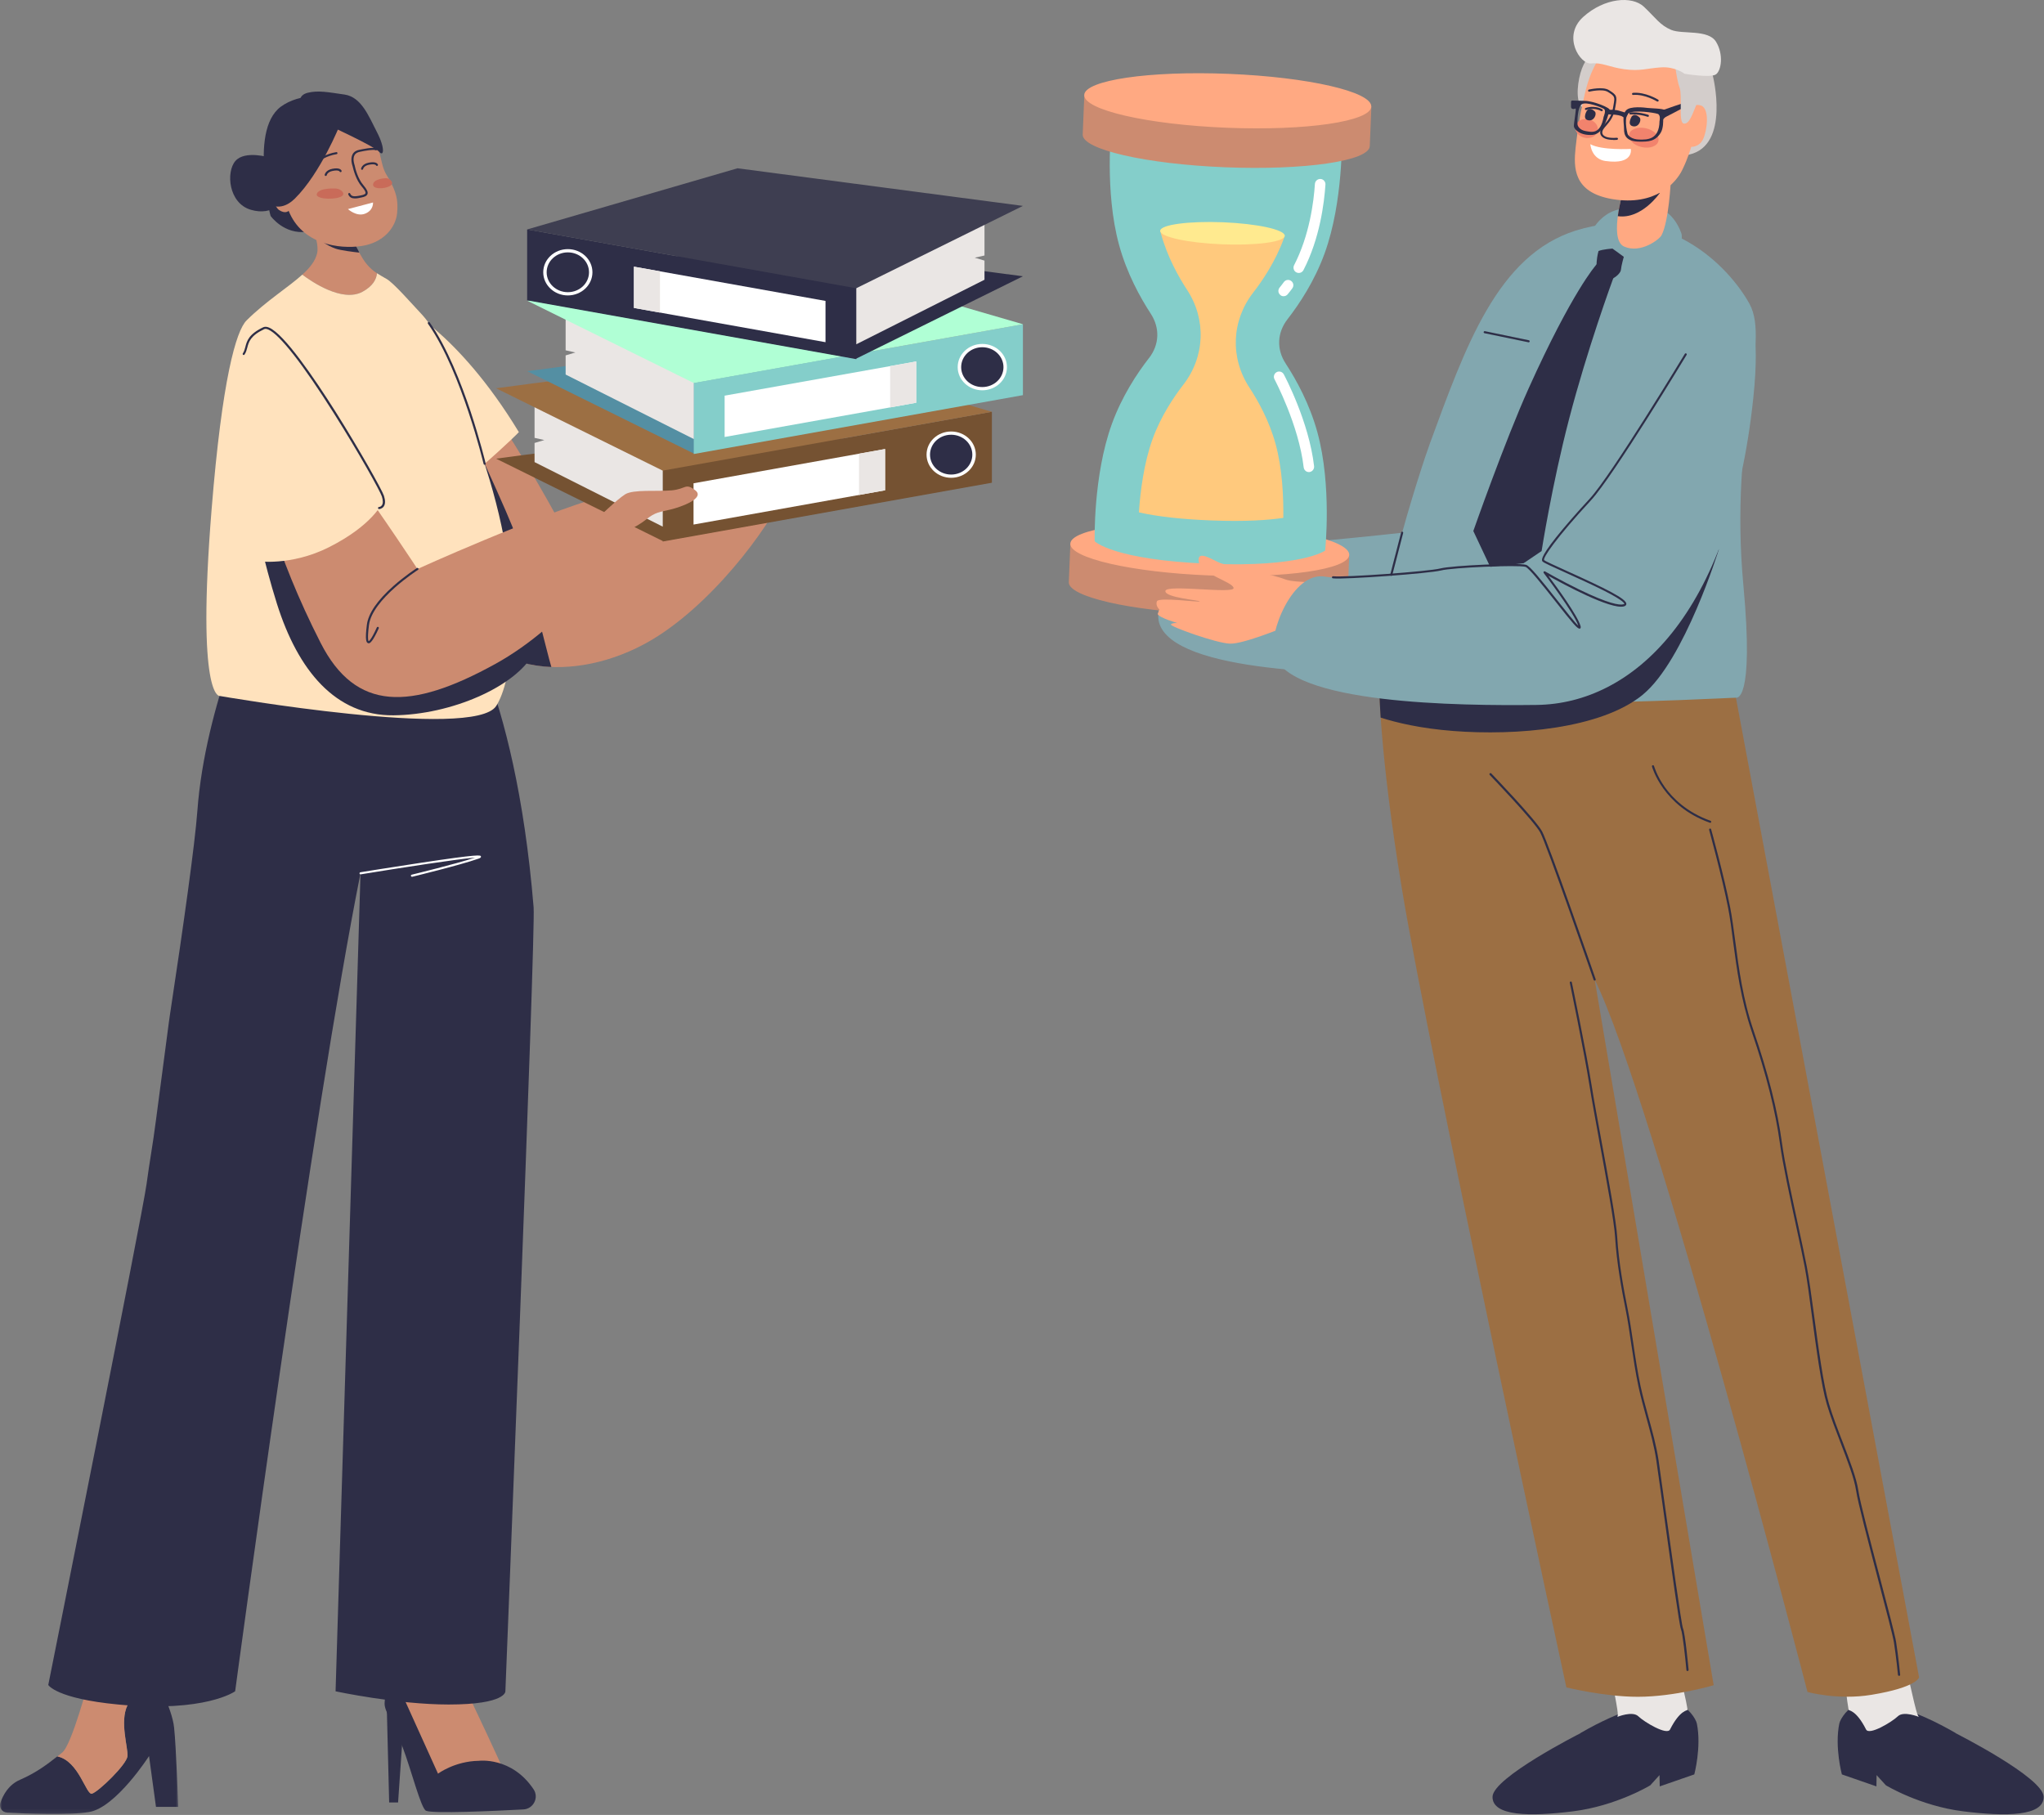 <svg width="482" height="428" viewBox="0 0 482 428" fill="none" xmlns="http://www.w3.org/2000/svg">
<rect x="0" y="0" width="482" height="428" fill="#808080" stroke="none"/>
<path d="M385.463 66.853C385.463 66.853 378.148 67.181 370.464 76.216C362.78 85.251 336.903 124.926 336.903 124.926C336.903 124.926 293.311 130.058 285.491 128.625C277.684 127.192 272.02 142.205 273.317 146.804C276.674 158.719 317.196 159.087 335.293 158.869C357.731 158.61 381.001 137.919 386.405 86.439C388.125 70.088 385.477 66.853 385.477 66.853" fill="#82A7AF"/>
<path d="M372.675 408.739C372.675 408.739 352.025 419.18 351.957 423.725C351.902 428.283 360.664 428.433 370.928 427.15C381.191 425.867 389.162 421.009 389.162 421.009L391.332 418.607L391.386 421.268L399.534 418.443C399.534 418.443 401.254 412.015 400.148 406.487C399.903 405.259 397.978 402.488 395.795 401.929C390.731 400.618 382.242 403.157 372.661 408.712" fill="#2E2E47"/>
<path d="M381.369 404.89C381.369 404.89 384.959 403.402 386.337 404.739C387.715 406.077 393.093 409.312 393.816 407.851C396.191 403.143 397.952 403.443 397.938 403.197C397.938 402.952 396 390.873 392.438 390.313C388.876 389.754 380.864 391.992 380.141 393.466C379.431 394.94 382.092 404.453 381.369 404.89Z" fill="#EAE6E4"/>
<path d="M461.196 408.739C461.196 408.739 481.859 419.18 481.914 423.725C481.968 428.283 473.206 428.433 462.943 427.15C452.68 425.867 444.709 421.009 444.709 421.009L442.525 418.607L442.484 421.268L434.336 418.443C434.336 418.443 432.603 412.015 433.722 406.487C433.968 405.259 435.892 402.488 438.076 401.929C443.153 400.618 451.629 403.157 461.21 408.712" fill="#2E2E47"/>
<path d="M452.503 404.89C452.503 404.89 448.913 403.402 447.535 404.739C446.143 406.077 440.779 409.312 440.042 407.851C437.667 403.143 435.92 403.443 435.92 403.197C435.92 402.952 433.559 390.873 437.122 390.313C440.684 389.754 448.695 391.992 449.405 393.466C450.115 394.94 451.766 404.453 452.503 404.89Z" fill="#EAE6E4"/>
<path d="M409.334 164.532L325.248 161.789C325.248 161.789 325.248 177.334 330.611 209.749C337.053 248.823 369.372 397.929 369.372 397.929C369.372 397.929 378.38 400.14 386.214 400.14C394.962 400.14 404.106 397.41 404.106 397.41L376.046 230.999C389.899 258.964 426.23 399.007 426.23 399.007C426.23 399.007 433.354 400.986 441.297 399.676C452.12 397.901 452.543 395.554 452.543 395.554L409.347 164.519" fill="#9C6F43"/>
<path d="M371.61 54.365C353.117 60.179 345.584 81.729 337.176 104.603C335.566 108.943 321.972 149.751 325.248 161.775C327.159 168.831 409.334 164.519 409.334 164.519C409.334 164.519 413.742 166.252 411.108 137.973C407.751 101.833 417.632 80.869 412.555 71.657C407.546 62.594 392.833 47.704 371.624 54.365" fill="#82A7AF"/>
<path d="M392.396 49.656C393.87 50.447 395.522 52.317 396.463 54.965C397.419 57.613 392.983 62.977 392.546 63.659C392.109 64.341 379.69 58.786 379.69 58.786C379.69 58.786 375.008 58.868 374.449 57.831C373.889 56.78 376.578 49.67 382.924 49.219C389.271 48.769 390.308 48.55 392.396 49.67" fill="#82A7AF"/>
<path d="M393.994 42.668C393.994 42.668 393.557 52.112 391.81 55.483C391.305 56.453 386.897 59.865 382.993 58.145C379.09 56.439 383.143 43.623 383.143 43.623L393.994 42.668Z" fill="#FFA982"/>
<path d="M376.291 62.593C376.291 62.593 370.75 68.776 360.487 91.555C354.85 104.056 347.426 125.225 347.426 125.225L353.008 137.071L363.53 129.947C363.53 129.947 365.973 114.265 370.027 98.747C374.244 82.561 380.085 66.456 380.754 64.764C382.092 61.433 377.069 61.338 376.278 62.58" fill="#2E2E47"/>
<path d="M381.506 50.967C381.888 48.1 382.666 45.221 382.993 44.115L391.414 45.494C391.414 45.494 387.169 51.772 381.506 50.98" fill="#2E2E47"/>
<path d="M376.946 59.196C376.946 59.196 375.65 63.768 377.424 65.447C379.198 67.126 382.105 64.778 382.228 63.659C382.337 62.54 382.911 60.561 382.911 60.561L380.249 58.623C380.249 58.623 378.011 58.76 376.946 59.196Z" fill="#2E2E47"/>
<path d="M376.046 231.243C376.046 231.243 376.101 231.243 376.128 231.23C376.251 231.189 376.333 231.039 376.278 230.916C375.828 229.606 365.155 198.802 363.626 196.031C362.084 193.247 352.08 182.82 351.657 182.383C351.561 182.288 351.398 182.288 351.302 182.383C351.207 182.479 351.193 182.629 351.288 182.738C351.398 182.847 361.675 193.561 363.19 196.291C364.691 199.02 375.691 230.766 375.8 231.08C375.841 231.189 375.937 231.257 376.033 231.257" fill="#2E2E47"/>
<path d="M397.937 394.066H397.964C398.101 394.052 398.196 393.929 398.196 393.793C398.155 393.438 397.405 385.29 396.859 383.98C396.504 383.12 394.197 366.456 392.655 355.428C391.959 350.392 391.359 346.038 391.099 344.305C390.594 340.975 389.639 337.467 388.697 334.082C388.042 331.68 387.36 329.196 386.841 326.781C386.172 323.628 385.64 320.161 385.149 316.79C384.712 313.87 384.316 311.126 383.811 308.67C382.924 304.248 381.696 297.669 381.355 291.705C381.15 288.102 379.239 277.702 377.547 268.531C376.646 263.631 375.8 259.004 375.349 256.124C374.066 248.004 370.695 231.817 370.654 231.653C370.627 231.517 370.504 231.435 370.368 231.462C370.231 231.49 370.149 231.612 370.177 231.749C370.204 231.913 373.575 248.086 374.858 256.193C375.308 259.072 376.168 263.713 377.055 268.612C378.734 277.77 380.658 288.157 380.863 291.719C381.218 297.71 382.433 304.316 383.333 308.752C383.825 311.195 384.234 313.938 384.657 316.845C385.149 320.216 385.681 323.696 386.35 326.863C386.868 329.306 387.551 331.79 388.206 334.205C389.134 337.576 390.089 341.07 390.581 344.373C390.84 346.106 391.44 350.46 392.15 355.496C394.252 370.687 396.013 383.311 396.381 384.171C396.791 385.154 397.418 390.927 397.678 393.834C397.678 393.97 397.8 394.066 397.91 394.066" fill="#2E2E47"/>
<path d="M403.288 194.039C403.383 194.039 403.479 193.985 403.52 193.875C403.561 193.753 403.493 193.603 403.37 193.562C397.719 191.555 394.403 188.157 392.601 185.646C390.663 182.93 390.049 180.65 390.035 180.637C389.995 180.514 389.858 180.432 389.735 180.459C389.599 180.5 389.517 180.637 389.558 180.76C389.585 180.855 392.137 190.081 403.192 194.012C403.22 194.026 403.247 194.026 403.274 194.026" fill="#2E2E47"/>
<path d="M447.835 395.212H447.862C447.999 395.198 448.094 395.076 448.081 394.939C448.081 394.898 447.671 390.79 447.125 387.214C446.866 385.59 445.242 379.407 443.358 372.242C441.134 363.794 438.609 354.213 438.213 351.483C437.776 348.549 436.207 344.455 434.542 340.128C433.368 337.085 432.153 333.946 431.294 331.052C429.997 326.712 428.823 317.964 427.786 310.253C427.172 305.68 426.585 301.368 426.066 298.706C425.602 296.263 424.852 292.838 424.074 289.207C422.559 282.192 420.839 274.249 420.211 269.567C419.174 261.911 417.004 253.258 413.537 243.104C410.985 235.652 410.03 228.337 409.184 221.895C408.801 219.069 408.46 216.394 408.01 214.061C406.577 206.663 403.547 195.69 403.506 195.567C403.465 195.445 403.329 195.363 403.206 195.39C403.083 195.431 403.001 195.567 403.028 195.69C403.056 195.799 406.086 206.759 407.519 214.143C407.969 216.449 408.324 219.124 408.679 221.936C409.538 228.405 410.507 235.734 413.06 243.24C416.513 253.367 418.683 261.993 419.72 269.608C420.348 274.303 422.067 282.26 423.582 289.289C424.374 292.919 425.111 296.345 425.575 298.774C426.094 301.422 426.667 305.735 427.267 310.293C428.305 318.032 429.478 326.78 430.789 331.175C431.662 334.082 432.877 337.235 434.05 340.292C435.702 344.591 437.271 348.658 437.695 351.524C438.09 354.281 440.629 363.876 442.84 372.351C444.641 379.203 446.347 385.672 446.607 387.269C447.166 390.831 447.562 394.925 447.562 394.966C447.562 395.089 447.671 395.185 447.808 395.185" fill="#2E2E47"/>
<path d="M403.889 17.788C403.889 17.788 408.106 34.261 398.32 36.458C391.851 37.919 395.522 17.174 396.587 15.413C397.638 13.639 403.889 17.788 403.889 17.788Z" fill="#D3CDCB"/>
<path d="M375.241 12.587C375.241 12.587 373.494 14.279 372.675 17.282C371.842 20.284 371.528 24.843 373.575 25.539C375.623 26.235 380.14 16.067 379.321 14.088C378.502 12.123 375.241 12.587 375.241 12.587Z" fill="#D3CDCB"/>
<path d="M401.186 24.912C399.999 24.434 399.098 25.212 399.166 24.625C399.166 24.625 400.517 16.491 396.327 12.328C392.151 8.179 381.342 8.166 377.793 12.779C374.245 17.392 373.576 23.138 372.812 26.236C372.484 27.655 371.802 32.364 371.542 34.848C371.065 39.461 370.942 45.357 380.141 46.94C390.418 48.7 395.222 43.05 396.655 40.157C398.088 37.277 398.811 34.629 398.811 34.629C398.811 34.629 400.627 34.766 401.582 32.869C402.537 30.972 403.247 25.758 401.172 24.898" fill="#FFA982"/>
<path d="M380.482 33.02C380.741 33.02 381.028 33.006 381.301 32.979C381.437 32.965 381.546 32.856 381.533 32.706C381.533 32.569 381.41 32.474 381.273 32.487C379.554 32.624 378.353 32.337 377.957 31.696C377.752 31.368 377.793 30.945 378.066 30.508C378.271 30.194 378.53 29.894 378.817 29.567C379.567 28.693 380.509 27.615 380.864 25.527C380.905 25.295 380.932 25.09 380.973 24.899C381.355 22.756 381.328 22.429 379.39 21.241C377.957 20.354 374.804 21.105 374.668 21.132C374.545 21.159 374.449 21.296 374.49 21.432C374.531 21.555 374.654 21.651 374.79 21.61C374.818 21.61 377.875 20.886 379.13 21.664C380.85 22.715 380.823 22.838 380.482 24.803C380.441 24.994 380.4 25.213 380.372 25.431C380.045 27.383 379.199 28.366 378.448 29.225C378.148 29.553 377.875 29.881 377.656 30.222C377.288 30.822 377.247 31.423 377.534 31.928C377.97 32.624 378.994 32.992 380.482 32.992" fill="#2E2E47"/>
<path d="M391.086 33.236C390.827 34.465 389.053 35.12 387.128 34.683C385.204 34.246 383.894 32.909 384.153 31.694C384.426 30.466 386.2 29.824 388.111 30.247C390.022 30.67 391.359 32.008 391.073 33.236" fill="#F2836D"/>
<path d="M376.755 30.89C376.496 32.091 375.104 32.8 373.657 32.487C372.21 32.159 371.255 30.931 371.528 29.73C371.787 28.529 373.179 27.819 374.626 28.133C376.073 28.447 377.028 29.689 376.755 30.89Z" fill="#F2836D"/>
<path d="M388.589 27.559C388.698 27.559 388.793 27.491 388.821 27.382C388.862 27.259 388.793 27.109 388.67 27.068C386.473 26.358 384.535 26.495 384.453 26.495C384.317 26.509 384.221 26.618 384.221 26.754C384.221 26.891 384.358 27 384.494 26.986C384.508 26.986 386.405 26.85 388.507 27.532C388.534 27.546 388.561 27.546 388.575 27.546" fill="#2E2E47"/>
<path d="M384.781 27.465C384.781 27.465 383.566 29.43 385.026 29.771C386.487 30.112 387.155 28.243 386.65 27.738C386.159 27.219 385.381 26.782 384.767 27.465" fill="#2E2E47"/>
<path d="M377.697 26.235C377.779 26.235 377.861 26.194 377.916 26.113C377.984 25.99 377.943 25.84 377.82 25.771C375.923 24.707 373.972 25.444 373.89 25.471C373.767 25.526 373.699 25.662 373.753 25.785C373.808 25.908 373.944 25.976 374.067 25.921C374.081 25.921 375.882 25.239 377.575 26.194C377.616 26.222 377.657 26.222 377.697 26.222" fill="#2E2E47"/>
<path d="M374.23 26.059C374.23 26.059 373.016 28.01 374.476 28.352C375.936 28.693 376.605 26.837 376.1 26.318C375.609 25.799 374.831 25.376 374.23 26.059Z" fill="#2E2E47"/>
<path d="M391.618 26.141C391.618 26.141 397.856 23.903 398.115 24.025C398.374 24.162 398.306 24.489 398.21 24.68C398.115 24.872 391.673 28.161 391.673 28.161L391.618 26.141Z" fill="#2E2E47"/>
<path d="M394.772 13.625C394.772 13.625 395.372 18.934 396.068 20.667C396.764 22.414 395.782 28.761 396.969 29.116C398.375 29.511 399.194 26.604 400.135 24.421C401.064 22.251 402.046 18.716 400.013 17.583C397.993 16.45 395.004 13.338 394.772 13.625Z" fill="#D3CDCB"/>
<path d="M383.88 26.822C383.88 26.822 381.955 26.003 380.7 25.908C379.458 25.826 378.83 25.963 378.83 25.963L378.462 26.959C378.462 26.959 381.833 26.891 382.665 27.546C383.498 28.187 383.88 26.822 383.88 26.822Z" fill="#2E2E47"/>
<path d="M390.882 26.849C390.076 26.563 385.327 25.881 384.099 26.672C382.87 27.464 383.648 31.094 383.798 31.558C383.935 32.008 384.781 32.868 386.582 32.909C388.384 32.95 391.277 33.005 391.332 28.569C391.332 28.569 391.701 27.122 390.882 26.836V26.849ZM392.915 27.341C392.915 27.341 392.205 28.064 392.205 28.242C392.192 28.419 392.274 30.248 391.619 31.299C390.322 33.428 388.616 33.414 386.61 33.401C383.375 33.387 382.966 31.804 382.966 30.439C382.966 29.074 382.461 27.122 383.443 26.031C384.44 24.939 387.797 25.362 388.548 25.457C389.298 25.553 392.124 25.567 392.615 25.976C393.106 26.385 392.902 27.341 392.902 27.341" fill="#2E2E47"/>
<path d="M378.229 25.69C377.656 25.322 374.094 23.916 373.029 24.571C371.951 25.226 371.951 28.843 371.992 29.307C372.019 29.757 372.538 30.672 373.889 30.904C375.268 31.136 377.397 31.832 378.161 27.519C378.161 27.519 378.802 26.045 378.229 25.69ZM379.594 26.004C379.28 26.564 378.461 31.573 375.568 31.805C372.674 32.036 371.228 30.535 371.146 29.812C371.078 29.075 371.828 25.431 371.501 25.595C371.173 25.772 370.409 25.84 370.463 25.062C370.518 24.284 370.313 23.698 370.777 23.711C371.255 23.711 372.866 23.779 373.766 23.779C375.704 23.807 379.894 25.445 379.594 26.004Z" fill="#2E2E47"/>
<path d="M387.415 163.808C377.575 171.888 357.498 173.54 342.676 172.379C334.911 171.779 329.233 170.4 325.575 169.227C325.248 164.232 325.248 161.775 325.248 161.775C324.811 160.178 324.634 158.063 324.647 155.592L405.335 129.524C405.335 129.524 397.255 155.715 387.415 163.795" fill="#2E2E47"/>
<path d="M397.214 17.378C397.214 17.378 395.017 15.644 391.632 15.89C388.247 16.122 386.801 16.832 383.047 16.327C379.308 15.808 377.847 14.689 375.227 14.962C372.593 15.235 368.321 8.534 373.33 4.003C378.339 -0.529 384.863 -1.034 387.647 1.587C390.431 4.207 391.441 5.941 394.089 7.046C396.736 8.152 402.824 6.855 404.666 9.858C406.495 12.847 405.894 16.668 404.639 17.541C403.383 18.429 397.2 17.391 397.2 17.391" fill="#EAE6E4"/>
<path d="M390.881 23.955C390.963 23.955 391.045 23.914 391.099 23.846C391.168 23.723 391.127 23.573 391.018 23.505C390.895 23.423 387.988 21.649 385.081 21.894C384.944 21.908 384.849 22.031 384.849 22.167C384.862 22.304 384.985 22.399 385.122 22.386C387.865 22.154 390.717 23.914 390.758 23.928C390.786 23.955 390.84 23.969 390.881 23.969" fill="#2E2E47"/>
<path d="M378.666 37.987C375.213 37.51 375.022 34.002 375.022 34.002C377.697 35.503 384.562 35.121 384.562 35.121C384.562 35.121 385.353 38.915 378.666 37.974" fill="white"/>
<path d="M268.335 128.856C273.303 128.488 279.117 128.406 285.314 128.652C291.523 128.897 297.297 129.457 302.224 130.221L318.165 130.863L317.81 139.939C317.673 143.337 302.838 145.507 284.672 144.784C266.506 144.06 251.889 140.703 252.039 137.291L252.408 128.215L268.349 128.856" fill="#CC8B70"/>
<path d="M252.394 128.2C252.257 131.612 266.861 134.956 285.04 135.693C303.192 136.43 318.041 134.26 318.164 130.847C318.301 127.449 303.697 124.092 285.531 123.355C267.366 122.618 252.53 124.788 252.394 128.2Z" fill="#FFA982"/>
<path d="M270.941 84.459C273.412 81.279 273.562 77.348 271.364 73.977C268.853 70.128 265.728 64.464 263.899 57.79C260.432 45.179 262.084 29.894 262.084 29.894L289.244 30.985L316.417 32.077C316.417 32.077 316.826 47.459 312.363 59.742C310.002 66.252 306.44 71.643 303.615 75.273C301.145 78.454 300.981 82.384 303.192 85.755C305.703 89.604 308.829 95.268 310.657 101.942C314.124 114.553 312.486 129.839 312.486 129.839C312.486 129.839 307.082 133.838 285.135 132.95C262.398 132.036 258.139 127.641 258.139 127.641C258.139 127.641 257.73 112.26 262.193 99.977C264.554 93.466 268.116 88.076 270.941 84.445" fill="#84CECA"/>
<path d="M279.021 90.75C284.153 84.145 284.508 75.355 279.936 68.367C277.957 65.351 275.282 60.615 273.767 55.088C273.698 54.869 273.644 54.651 273.589 54.433L302.96 55.606C302.892 55.825 302.81 56.029 302.742 56.248C300.776 61.639 297.733 66.156 295.522 68.995C290.39 75.601 290.035 84.39 294.621 91.392C296.6 94.394 299.275 99.144 300.79 104.671C302.4 110.513 302.687 117.255 302.619 122.127C299.248 122.632 293.816 123.055 285.545 122.728C278.707 122.455 273.057 121.827 268.771 120.872C268.703 120.858 268.635 120.844 268.567 120.831C268.894 115.972 269.727 109.23 271.801 103.511C273.767 98.12 276.81 93.603 279.008 90.764" fill="#FFC97D"/>
<path d="M272.089 23.069C277.207 22.701 283.185 22.605 289.572 22.864C295.946 23.124 301.91 23.697 306.987 24.475L323.392 25.13L323.01 34.465C322.873 37.973 307.588 40.197 288.903 39.447C270.219 38.696 255.179 35.243 255.315 31.736L255.697 22.4L272.102 23.055" fill="#CC8B70"/>
<path d="M255.683 22.414C255.546 25.922 270.587 29.375 289.271 30.126C307.969 30.876 323.241 28.652 323.364 25.13C323.5 21.623 308.474 18.183 289.776 17.419C271.078 16.655 255.806 18.893 255.669 22.401" fill="#FFA982"/>
<path d="M273.589 54.419C273.535 55.852 280.059 57.285 288.179 57.613C296.286 57.94 302.906 57.039 302.96 55.606C303.015 54.173 296.491 52.74 288.384 52.413C280.263 52.099 273.658 52.986 273.589 54.419Z" fill="#FFEA8F"/>
<path d="M302.018 69.664C302.537 69.991 303.233 69.896 303.642 69.404C304.024 68.954 304.393 68.476 304.748 67.985C305.157 67.425 305.034 66.661 304.475 66.252C303.915 65.842 303.151 65.965 302.742 66.525C302.428 66.961 302.086 67.412 301.745 67.821C301.308 68.353 301.377 69.132 301.923 69.568C301.964 69.609 302.005 69.636 302.045 69.664" fill="white"/>
<path d="M305.594 64.177C305.594 64.177 305.663 64.218 305.703 64.231C306.304 64.545 307.055 64.313 307.369 63.699C311.231 56.247 312.268 47.867 312.555 43.527C312.596 42.845 312.091 42.258 311.408 42.203C310.712 42.163 310.125 42.681 310.071 43.364C309.812 47.499 308.802 55.51 305.158 62.553C304.871 63.126 305.062 63.836 305.594 64.177Z" fill="white"/>
<path d="M307.969 111.126C308.201 111.276 308.487 111.344 308.788 111.317C309.456 111.235 309.948 110.621 309.879 109.939C308.665 99.443 302.973 88.716 302.728 88.265C302.4 87.665 301.65 87.433 301.049 87.76C300.449 88.088 300.217 88.838 300.544 89.439C300.599 89.548 306.263 100.207 307.423 110.211C307.464 110.607 307.682 110.921 307.982 111.126" fill="white"/>
<path d="M312.445 147.144C312.445 147.144 306.017 146.775 304.352 147.362C302.687 147.935 293.324 151.893 290.049 151.784C286.787 151.688 275.65 147.676 276.114 147.239C276.565 146.802 277.711 146.939 277.711 146.939C277.711 146.939 273.357 145.724 273.002 144.796L273.398 143.732C273.398 143.732 272.416 142.858 272.811 141.807C273.207 140.743 282.815 142.094 282.911 141.821C283.007 141.562 274.531 140.934 274.818 139.337C275.104 137.74 291.141 140.142 290.895 138.654C290.649 137.153 283.088 135.365 282.679 132.417C282.256 129.456 286.077 132.158 287.838 132.813C289.599 133.455 300.08 135.434 302.96 136.594C305.84 137.754 313.537 136.635 314.616 139.132C315.694 141.643 314.329 147.307 312.459 147.13" fill="#FFA982"/>
<path d="M412.527 74.223C412.527 74.223 405.212 74.55 397.542 83.585C389.858 92.607 363.981 132.295 363.981 132.295C363.981 132.295 320.375 137.427 312.555 135.994C304.748 134.561 299.071 149.574 300.381 154.173C303.725 166.088 344.246 166.457 362.343 166.238C384.794 165.979 408.051 145.288 413.455 93.808C415.175 77.457 412.527 74.223 412.527 74.223Z" fill="#82A7AF"/>
<path d="M372.443 148.277C372.443 148.277 372.539 148.263 372.58 148.236C372.839 148.099 372.743 147.744 372.702 147.608C372.02 145.151 367.025 138.327 365.128 135.789C368.635 137.754 379.881 143.841 382.952 142.995C383.389 142.872 383.498 142.626 383.512 142.449C383.607 141.248 378.803 138.86 369.29 134.56C366.765 133.414 364.377 132.336 364.131 132.09C363.749 131.599 366.929 126.877 375.186 117.964C380.427 112.3 397.556 83.967 397.719 83.694C397.801 83.585 397.747 83.421 397.637 83.353C397.528 83.284 397.378 83.325 397.31 83.435C397.132 83.721 380.045 112.014 374.845 117.637C371.829 120.885 368.963 124.188 366.97 126.685C362.999 131.681 363.544 132.199 363.79 132.445C364.077 132.732 365.824 133.523 369.113 135.011C371.993 136.321 375.596 137.945 378.421 139.378C383.048 141.739 383.048 142.34 383.034 142.408C383.034 142.408 383.007 142.463 382.829 142.504C381.874 142.763 379.281 142.367 372.348 138.996C368.171 136.962 364.377 134.779 364.336 134.751C364.227 134.697 364.104 134.711 364.036 134.806C363.954 134.888 363.954 135.024 364.022 135.12C364.09 135.216 371.174 144.496 372.184 147.553C371.338 146.789 369.168 144.019 367.202 141.535C363.353 136.662 360.774 133.455 359.859 133.196C357.935 132.663 342.472 133.332 339.647 134.055C336.985 134.751 317.155 136.198 314.357 135.898C314.234 135.884 314.097 135.98 314.097 136.116C314.084 136.253 314.179 136.376 314.316 136.389C317.114 136.69 337.094 135.229 339.769 134.533C342.431 133.837 357.908 133.182 359.723 133.673C360.542 133.905 364.009 138.3 366.806 141.835C370.887 147.035 371.938 148.236 372.443 148.236" fill="#2E2E47"/>
<path d="M328.072 135.803C328.182 135.803 328.277 135.735 328.318 135.612L330.884 125.69C330.925 125.567 330.843 125.43 330.707 125.389C330.57 125.349 330.434 125.43 330.406 125.567L327.84 135.489C327.799 135.612 327.881 135.748 328.018 135.789C328.045 135.789 328.072 135.789 328.086 135.789" fill="#2E2E47"/>
<path d="M360.46 80.733C360.582 80.733 360.692 80.651 360.705 80.541C360.746 80.405 360.651 80.269 360.514 80.241L350.155 78.098C350.032 78.071 349.882 78.167 349.869 78.29C349.841 78.426 349.923 78.549 350.06 78.576L360.432 80.719H360.473" fill="#2E2E47"/>
<path d="M107.193 392.803C107.193 392.803 122.861 425.435 121.469 424.357C120.063 423.279 101.938 425.353 100.969 424.384C100.027 423.415 97.011 413.043 95.701 409.508C92.794 401.783 92.794 394.359 92.794 394.359L107.193 392.803Z" fill="#CC8B70"/>
<path d="M112.911 415.238C112.911 415.238 120.663 414.215 125.822 421.953C127.146 423.919 125.781 426.58 123.42 426.703C116.05 427.099 102.347 427.713 100.491 427.03C99.277 426.58 96.997 417.395 94.936 412.004C92.63 405.971 90.61 403.597 90.692 401.618C90.869 397.878 92.807 395.094 92.807 395.094L103.289 418.268C103.289 418.268 107.22 415.32 112.911 415.238Z" fill="#2E2E47"/>
<path d="M91.182 401.537L91.769 425.066H93.871C93.871 425.066 94.949 409.699 94.949 409.494C94.949 409.289 91.182 401.523 91.182 401.523" fill="#2E2E47"/>
<mask id="mask0_431_3144" style="mask-type:luminance" maskUnits="userSpaceOnUse" x="0" y="396" width="43" height="32">
<path d="M0 396.01H42.118V427.878H0V396.01Z" fill="white"/>
</mask>
<g mask="url(#mask0_431_3144)">
<path d="M0.11 425.093C0.724 423.291 2.034 420.862 4.736 419.702C8.599 418.037 11.369 415.894 13.526 414.188C18.657 415.28 20.309 423.414 21.701 422.978C23.257 422.486 29.89 416.085 30.054 414.12C30.217 412.155 28.17 405.999 30.054 402.137C31.951 398.274 36.782 396.063 36.782 396.063C36.782 396.063 40.563 402.792 41.054 407.391C41.545 411.991 42.037 426.103 42.037 426.103H36.782L35.144 414.12C35.144 414.12 27.365 426.253 21.005 427.318C16.105 428.137 6.047 427.7 1.666 427.454C0.478 427.386 -0.3 426.212 0.096 425.093" fill="#2E2E47"/>
</g>
<path d="M30.065 402.15C28.182 405.998 30.243 412.154 30.065 414.133C29.902 416.098 23.269 422.499 21.699 422.99C20.307 423.427 18.656 415.293 13.524 414.201C13.92 413.887 14.288 413.587 14.657 413.3C16.95 411.499 21.003 396.062 21.003 396.062H36.78C36.78 396.062 31.949 398.287 30.065 402.136" fill="#CC8B70"/>
<path d="M94.458 72.179C94.458 72.179 95.591 102.532 108.652 142.767C114.248 160.004 137.586 161.287 155.165 149.987C170.042 140.419 183.157 121.708 185.655 114.488C186.488 112.099 186.965 106.162 180.128 108.469C165.292 113.492 134.966 128.818 134.966 128.818C134.966 128.818 112.515 84.367 94.458 72.165" fill="#CC8B70"/>
<path d="M63.613 37.159C63.613 37.159 57.772 35.358 55.506 37.965C53.254 40.571 53.882 47.928 59.15 49.47C64.405 51.026 67.462 47.409 67.544 44.857C67.639 42.291 66.097 37.364 63.613 37.146" fill="#2E2E47"/>
<path d="M122.37 101.892C122.37 101.892 120.063 104.335 113.021 110.49C107.807 115.063 98.513 115.909 98.513 115.909C98.513 115.909 93.517 71.198 93.722 71.43C93.941 71.648 107.725 77.79 122.356 101.906" fill="#FFE2BD"/>
<path d="M63.817 50.931C63.817 50.931 66.984 55.408 72.416 54.644C77.861 53.893 68.43 38.798 63.476 45.636C62.616 46.823 63.817 50.931 63.817 50.931Z" fill="#2E2E47"/>
<path d="M60.448 140.79C60.448 140.79 48.396 165.848 46.54 191.247C45.967 198.986 43.374 217.561 40.03 239.602C39.989 239.807 39.921 240.312 39.825 241.049C39.348 244.638 38.119 253.987 36.795 264.032C35.977 270.379 35.308 273.627 34.557 279.25C33.615 286.32 11.383 397.347 11.383 397.347C11.383 397.347 13.184 400.555 27.856 401.96C48.505 403.926 55.452 398.835 55.452 398.835C55.452 398.835 73.946 261.071 85.014 205.932L79.132 398.849C79.132 398.849 93.653 401.96 105.787 401.96C119.38 401.96 119.175 398.849 119.175 398.849C119.175 398.849 126.327 220.167 125.836 213.998C121.455 160.675 106.66 141.977 106.66 141.977L60.448 140.776" fill="#2E2E47"/>
<path d="M108.803 143.177L106.21 91.901C106.21 91.901 117.456 115.826 120.827 124.193C123.502 130.826 129.166 154.642 130.012 157.289C120.281 156.894 111.969 152.362 108.803 143.191" fill="#2E2E47"/>
<path d="M85.449 68.822C87.933 67.485 88.752 65.861 88.902 64.441C87.21 63.336 85.873 61.971 84.358 58.818C81.273 52.404 71.378 48.609 71.378 48.609C71.378 48.609 75.541 56.157 74.79 59.678C74.394 61.493 73.112 63.117 71.283 64.769C73.535 66.461 80.7 71.374 85.449 68.822Z" fill="#CC8B70"/>
<path d="M99.291 73.953C96.875 71.387 92.822 66.72 91.156 65.778C91.006 65.696 90.856 65.6 90.72 65.532C90.065 65.15 89.464 64.809 88.904 64.44C88.768 65.86 87.936 67.484 85.452 68.822C80.702 71.36 73.537 66.46 71.285 64.768C67.941 67.798 62.782 70.951 58.142 75.564C55.671 78.02 52.382 89.376 49.898 120.125C46.295 164.672 51.754 164.113 51.754 164.113C51.754 164.113 111.779 174.581 117.006 166.487C120.541 161.055 124.431 141.102 114.536 110.175C109.554 94.603 105.405 80.409 99.277 73.939" fill="#FFE2BD"/>
<path d="M84.358 58.818C83.99 58.041 83.512 57.303 82.966 56.594H75.596C75.596 56.594 76.811 57.808 79.117 58.627C80.359 59.064 83.526 59.446 84.74 59.569C84.617 59.323 84.495 59.078 84.358 58.805" fill="#2E2E47"/>
<path d="M68.062 49.717C68.062 49.717 67.339 50.549 65.797 49.526C64.582 48.707 63.217 44.053 64.091 42.892C64.964 41.746 66.329 42.66 66.616 42.538C66.902 42.415 65.087 37.024 66.302 33.434C67.503 29.845 70.328 26.201 75.76 25.682C81.192 25.164 84.372 27.675 86.514 29.681C88.644 31.674 89.558 36.369 90.104 38.566C90.65 40.763 91.278 41.35 91.892 42.497C93.298 45.117 93.98 47.014 93.639 50.303C93.311 53.593 90.5 57.237 85.259 58.015C80.032 58.793 71.229 57.66 68.062 49.703" fill="#CC8B70"/>
<path d="M83.689 46.795C84.153 46.795 84.685 46.7 85.272 46.563C85.873 46.441 86.501 46.249 86.664 45.745C86.814 45.267 86.541 44.666 85.682 43.656C84.385 42.155 83.785 39.767 83.648 39.071V39.03C83.648 39.03 83.061 37.528 83.607 36.573C83.839 36.164 84.276 35.904 84.89 35.795C86.173 35.508 88.125 35.208 88.548 35.427C88.671 35.495 88.821 35.454 88.875 35.331C88.944 35.222 88.903 35.058 88.78 35.004C88.056 34.608 85.341 35.208 84.795 35.317C84.044 35.44 83.484 35.781 83.17 36.327C82.543 37.433 83.075 38.989 83.143 39.18C83.362 40.121 83.962 42.428 85.286 43.97C85.545 44.271 86.323 45.171 86.187 45.581C86.105 45.785 85.777 45.949 85.149 46.072C83.43 46.441 82.884 46.345 82.584 45.663C82.529 45.54 82.379 45.472 82.256 45.54C82.133 45.594 82.079 45.745 82.133 45.867C82.433 46.563 82.979 46.795 83.675 46.795" fill="#2E2E47"/>
<path d="M75.172 38.006C75.172 38.006 75.281 37.992 75.322 37.965C75.336 37.951 77.056 36.709 79.376 36.354C79.512 36.327 79.594 36.204 79.581 36.081C79.553 35.945 79.43 35.849 79.294 35.877C76.851 36.259 75.09 37.514 75.022 37.569C74.913 37.651 74.886 37.801 74.968 37.91C75.008 37.978 75.09 38.006 75.172 38.006Z" fill="#2E2E47"/>
<path d="M87.961 47.75C87.961 47.75 88.138 49.579 86.105 50.384C84.085 51.189 82.051 49.306 82.051 49.306L87.961 47.75Z" fill="white"/>
<path d="M76.824 41.499C76.933 41.499 77.043 41.417 77.056 41.294C77.07 41.254 77.234 40.53 78.476 40.298C79.881 40.025 80.086 40.448 80.086 40.448C80.141 40.571 80.277 40.626 80.414 40.571C80.536 40.517 80.591 40.366 80.537 40.244C80.427 39.998 80.004 39.493 78.38 39.807C76.783 40.107 76.579 41.158 76.565 41.213C76.538 41.335 76.633 41.472 76.77 41.499H76.824Z" fill="#2E2E47"/>
<path d="M85.395 40.038C85.505 40.038 85.627 39.956 85.627 39.834C85.641 39.793 85.805 39.069 87.061 38.837C88.466 38.564 88.671 38.987 88.671 38.987C88.726 39.11 88.876 39.165 88.985 39.11C89.108 39.056 89.176 38.906 89.108 38.796C88.999 38.551 88.575 38.046 86.965 38.36C85.355 38.66 85.163 39.711 85.15 39.765C85.123 39.888 85.218 40.025 85.355 40.052H85.395" fill="#2E2E47"/>
<path d="M79.308 44.46C79.308 44.46 75.555 44.201 74.777 45.552C73.999 46.89 78.162 47.176 80.1 46.508C82.025 45.839 80.25 44.488 79.308 44.474" fill="#C96B59"/>
<path d="M91.019 42.019C91.019 42.019 88.275 42.087 87.989 43.383C87.702 44.694 90.746 44.612 91.988 43.834C93.23 43.056 91.701 41.95 91.019 42.019Z" fill="#C96B59"/>
<path d="M80.1 29.558C80.1 29.558 75.609 40.831 69.509 46.85C66.383 49.934 63.831 48.283 63.831 48.283C63.831 48.283 63.039 47.56 62.412 41.254C61.797 34.949 62.289 28.084 66.219 25.163C70.164 22.242 79.158 20.509 80.086 29.544" fill="#2E2E47"/>
<path d="M77.247 29.421C77.247 29.421 88.302 34.511 89.407 35.794C90.513 37.077 90.868 34.962 88.889 31.154C86.924 27.346 85.218 22.883 81.246 22.297C77.261 21.723 75.077 21.287 72.634 21.86C70.205 22.433 70.437 24.385 71.487 25.845C72.552 27.305 77.247 29.434 77.247 29.434" fill="#2E2E47"/>
<path d="M56.585 101.632C56.585 101.632 59.083 122.595 65.306 142.385C70.274 158.121 79.118 168.808 92.78 168.685C106.441 168.562 121.577 161.916 125.822 154.082C125.822 154.082 104.326 151.42 96.369 148.513C88.412 145.579 56.585 101.645 56.585 101.645" fill="#2E2E47"/>
<path d="M57.69 81.774C57.69 81.774 54.292 109.808 75.61 151.612C83.867 167.798 96.792 167.621 116.814 156.566C133.779 147.19 146.021 129.843 148.901 122.773C149.829 120.44 150.375 114.612 142.582 116.877C125.685 121.791 98.444 134.183 98.444 134.183C98.444 134.183 68.186 87.93 57.704 81.774" fill="#CC8B70"/>
<path d="M90.213 118.473C90.213 118.473 87.975 123.824 77.507 129.078C68.608 133.541 60.624 132.34 60.624 132.34C60.624 132.34 54.96 102.082 55.478 93.293C56.024 84.49 57.457 79.672 57.457 79.672C57.457 79.672 82.324 100.881 90.199 118.487" fill="#FFE2BD"/>
<path d="M233.901 113.711L184.276 99.285L116.977 108.156L156.27 127.578L233.901 113.711Z" fill="#755232"/>
<path d="M156.284 127.701L233.901 113.834V97.102L156.284 110.982V127.701Z" fill="#755232"/>
<path d="M126.055 94.208V103.257L128.361 103.775L126.055 104.458V108.975L156.285 124.193V107.01L126.055 94.208Z" fill="#EAE6E4"/>
<path d="M163.545 123.701L208.707 115.622V105.891L163.545 113.97V123.701Z" fill="white"/>
<path d="M233.901 97.115L184.276 82.689L116.977 91.56L156.27 110.981L233.901 97.115Z" fill="#9C6F43"/>
<path d="M218.493 107.215C218.493 110.231 221.1 112.674 224.294 112.674C227.487 112.674 230.108 110.231 230.108 107.215C230.108 104.199 227.501 101.756 224.294 101.756C221.086 101.756 218.493 104.199 218.493 107.215Z" fill="white"/>
<path d="M219.311 107.214C219.311 109.808 221.536 111.909 224.293 111.909C227.05 111.909 229.288 109.808 229.288 107.214C229.288 104.621 227.05 102.52 224.293 102.52C221.536 102.52 219.311 104.621 219.311 107.214Z" fill="#2E2E47"/>
<path d="M202.566 106.996V116.727L208.721 115.622V105.891L202.566 106.996Z" fill="#EAE6E4"/>
<path d="M241.23 93.075L191.62 78.648L124.321 87.533L163.614 106.955L241.244 93.075" fill="#548FA3"/>
<path d="M163.6 107.064L241.217 93.184V76.465L163.6 90.331V107.064Z" fill="#84CECA"/>
<path d="M133.383 73.559V82.607L135.676 83.126L133.383 83.808V88.326L163.614 103.543V86.374L133.383 73.572" fill="#EAE6E4"/>
<path d="M170.875 103.051L216.05 94.971V85.24L170.875 93.306V103.037" fill="white"/>
<path d="M241.23 76.465L191.62 62.039L124.321 70.91L163.614 90.332L241.244 76.465" fill="#B0FFD5"/>
<path d="M225.835 86.578C225.835 89.595 228.442 92.038 231.636 92.038C234.829 92.038 237.45 89.595 237.45 86.578C237.45 83.562 234.843 81.106 231.636 81.106C228.428 81.106 225.835 83.549 225.835 86.578Z" fill="white"/>
<path d="M226.655 86.579C226.655 89.172 228.879 91.274 231.636 91.274C234.393 91.274 236.631 89.172 236.631 86.579C236.631 83.986 234.393 81.884 231.636 81.884C228.879 81.884 226.655 83.986 226.655 86.579Z" fill="#2E2E47"/>
<path d="M209.909 86.346V96.077L216.064 94.971V85.24L209.909 86.332" fill="#EAE6E4"/>
<path d="M140.93 122.214C140.93 122.214 145.503 117.765 147.427 116.564C149.365 115.363 154.92 115.949 158.386 115.636C161.853 115.322 161.566 113.779 163.968 115.636C166.343 117.492 160.638 119.553 158.127 120.153C155.602 120.754 154.538 120.754 152.408 122.473C150.293 124.207 145.448 126.718 143.783 126.063C142.118 125.408 135.881 125.926 140.93 122.214Z" fill="#CC8B70"/>
<path d="M124.307 70.706L173.918 56.28L241.217 65.151L201.91 84.573L124.293 70.706" fill="#2E2E47"/>
<path d="M201.924 84.695L124.307 70.828V54.109L201.924 67.976V84.695Z" fill="#2E2E47"/>
<path d="M232.155 51.203V60.252L229.848 60.77L232.155 61.453V65.97L201.924 81.188V64.005L232.155 51.203Z" fill="#EAE6E4"/>
<path d="M194.663 80.695L149.487 72.616V62.885L194.663 70.964V80.695Z" fill="white"/>
<path d="M124.307 54.11L173.918 39.684L241.217 48.555L201.91 67.976L124.293 54.11" fill="#3E3E51"/>
<path d="M139.703 64.209C139.703 67.225 137.096 69.668 133.902 69.668C130.709 69.668 128.102 67.225 128.102 64.209C128.102 61.193 130.695 58.75 133.902 58.75C137.109 58.75 139.703 61.193 139.703 64.209Z" fill="white"/>
<path d="M138.897 64.21C138.897 66.803 136.659 68.904 133.902 68.904C131.145 68.904 128.907 66.803 128.907 64.21C128.907 61.617 131.145 59.515 133.902 59.515C136.659 59.515 138.897 61.617 138.897 64.21Z" fill="#2E2E47"/>
<path d="M155.63 63.99V73.721L149.488 72.616V62.885L155.63 63.99Z" fill="#EAE6E4"/>
<path d="M97.134 206.764C97.134 206.764 97.175 206.764 97.189 206.764C97.298 206.736 108.435 204.034 112.829 202.492C113.116 202.396 113.471 202.26 113.416 201.973C113.321 201.645 113.266 201.345 99.004 203.502C92.071 204.553 85.055 205.685 84.987 205.699C84.851 205.726 84.769 205.849 84.782 205.986C84.796 206.122 84.919 206.218 85.055 206.19C94.459 204.648 108.121 202.546 112.024 202.246C107.288 203.802 97.175 206.245 97.079 206.272C96.943 206.313 96.861 206.436 96.902 206.572C96.929 206.682 97.025 206.764 97.134 206.764Z" fill="white"/>
<path d="M89.435 120.045C89.435 120.045 90.076 120.018 90.486 119.445C90.881 118.885 90.895 118.039 90.54 116.92C90.09 115.542 84.835 106.165 79.199 97.212C73.985 88.969 67.024 78.814 63.49 77.272C62.944 77.027 62.466 76.999 62.07 77.177C58.631 78.814 58.208 80.425 57.853 81.831C57.703 82.377 57.58 82.882 57.266 83.332C57.184 83.441 57.225 83.591 57.321 83.673C57.43 83.755 57.594 83.728 57.662 83.605C58.03 83.073 58.167 82.527 58.317 81.954C58.658 80.657 59.04 79.169 62.288 77.627C62.534 77.504 62.875 77.545 63.285 77.723C65.946 78.883 71.446 85.898 78.748 97.485C84.644 106.807 89.68 115.896 90.049 117.07C90.349 118.026 90.349 118.749 90.049 119.158C89.803 119.527 89.407 119.554 89.38 119.554C89.244 119.554 89.134 119.677 89.148 119.813C89.148 119.95 89.257 120.059 89.394 120.059" fill="#2E2E47"/>
<path d="M114.29 109.617C114.29 109.617 114.317 109.617 114.344 109.617C114.481 109.59 114.563 109.453 114.522 109.317C114.522 109.262 113.198 103.748 110.932 96.924C108.83 90.632 105.446 81.884 101.324 76.043C101.242 75.933 101.092 75.906 100.969 75.988C100.86 76.07 100.846 76.22 100.914 76.329C105.009 82.116 108.353 90.81 110.441 97.074C112.72 103.871 114.03 109.371 114.044 109.426C114.071 109.535 114.18 109.617 114.29 109.617Z" fill="#2E2E47"/>
<path d="M86.937 151.709C87.265 151.709 87.892 151.313 89.312 148.174C89.367 148.051 89.312 147.901 89.189 147.846C89.066 147.792 88.916 147.846 88.862 147.969C87.442 151.122 86.937 151.204 86.924 151.204C86.896 151.176 86.569 150.808 87.005 147.396C87.797 141.281 98.47 134.457 98.579 134.376C98.688 134.294 98.729 134.157 98.647 134.034C98.579 133.925 98.415 133.884 98.306 133.966C98.279 133.98 95.549 135.727 92.738 138.224C88.957 141.595 86.855 144.653 86.514 147.328C86.05 150.944 86.378 151.545 86.801 151.668C86.842 151.681 86.896 151.695 86.937 151.695" fill="#2E2E47"/>
</svg>

